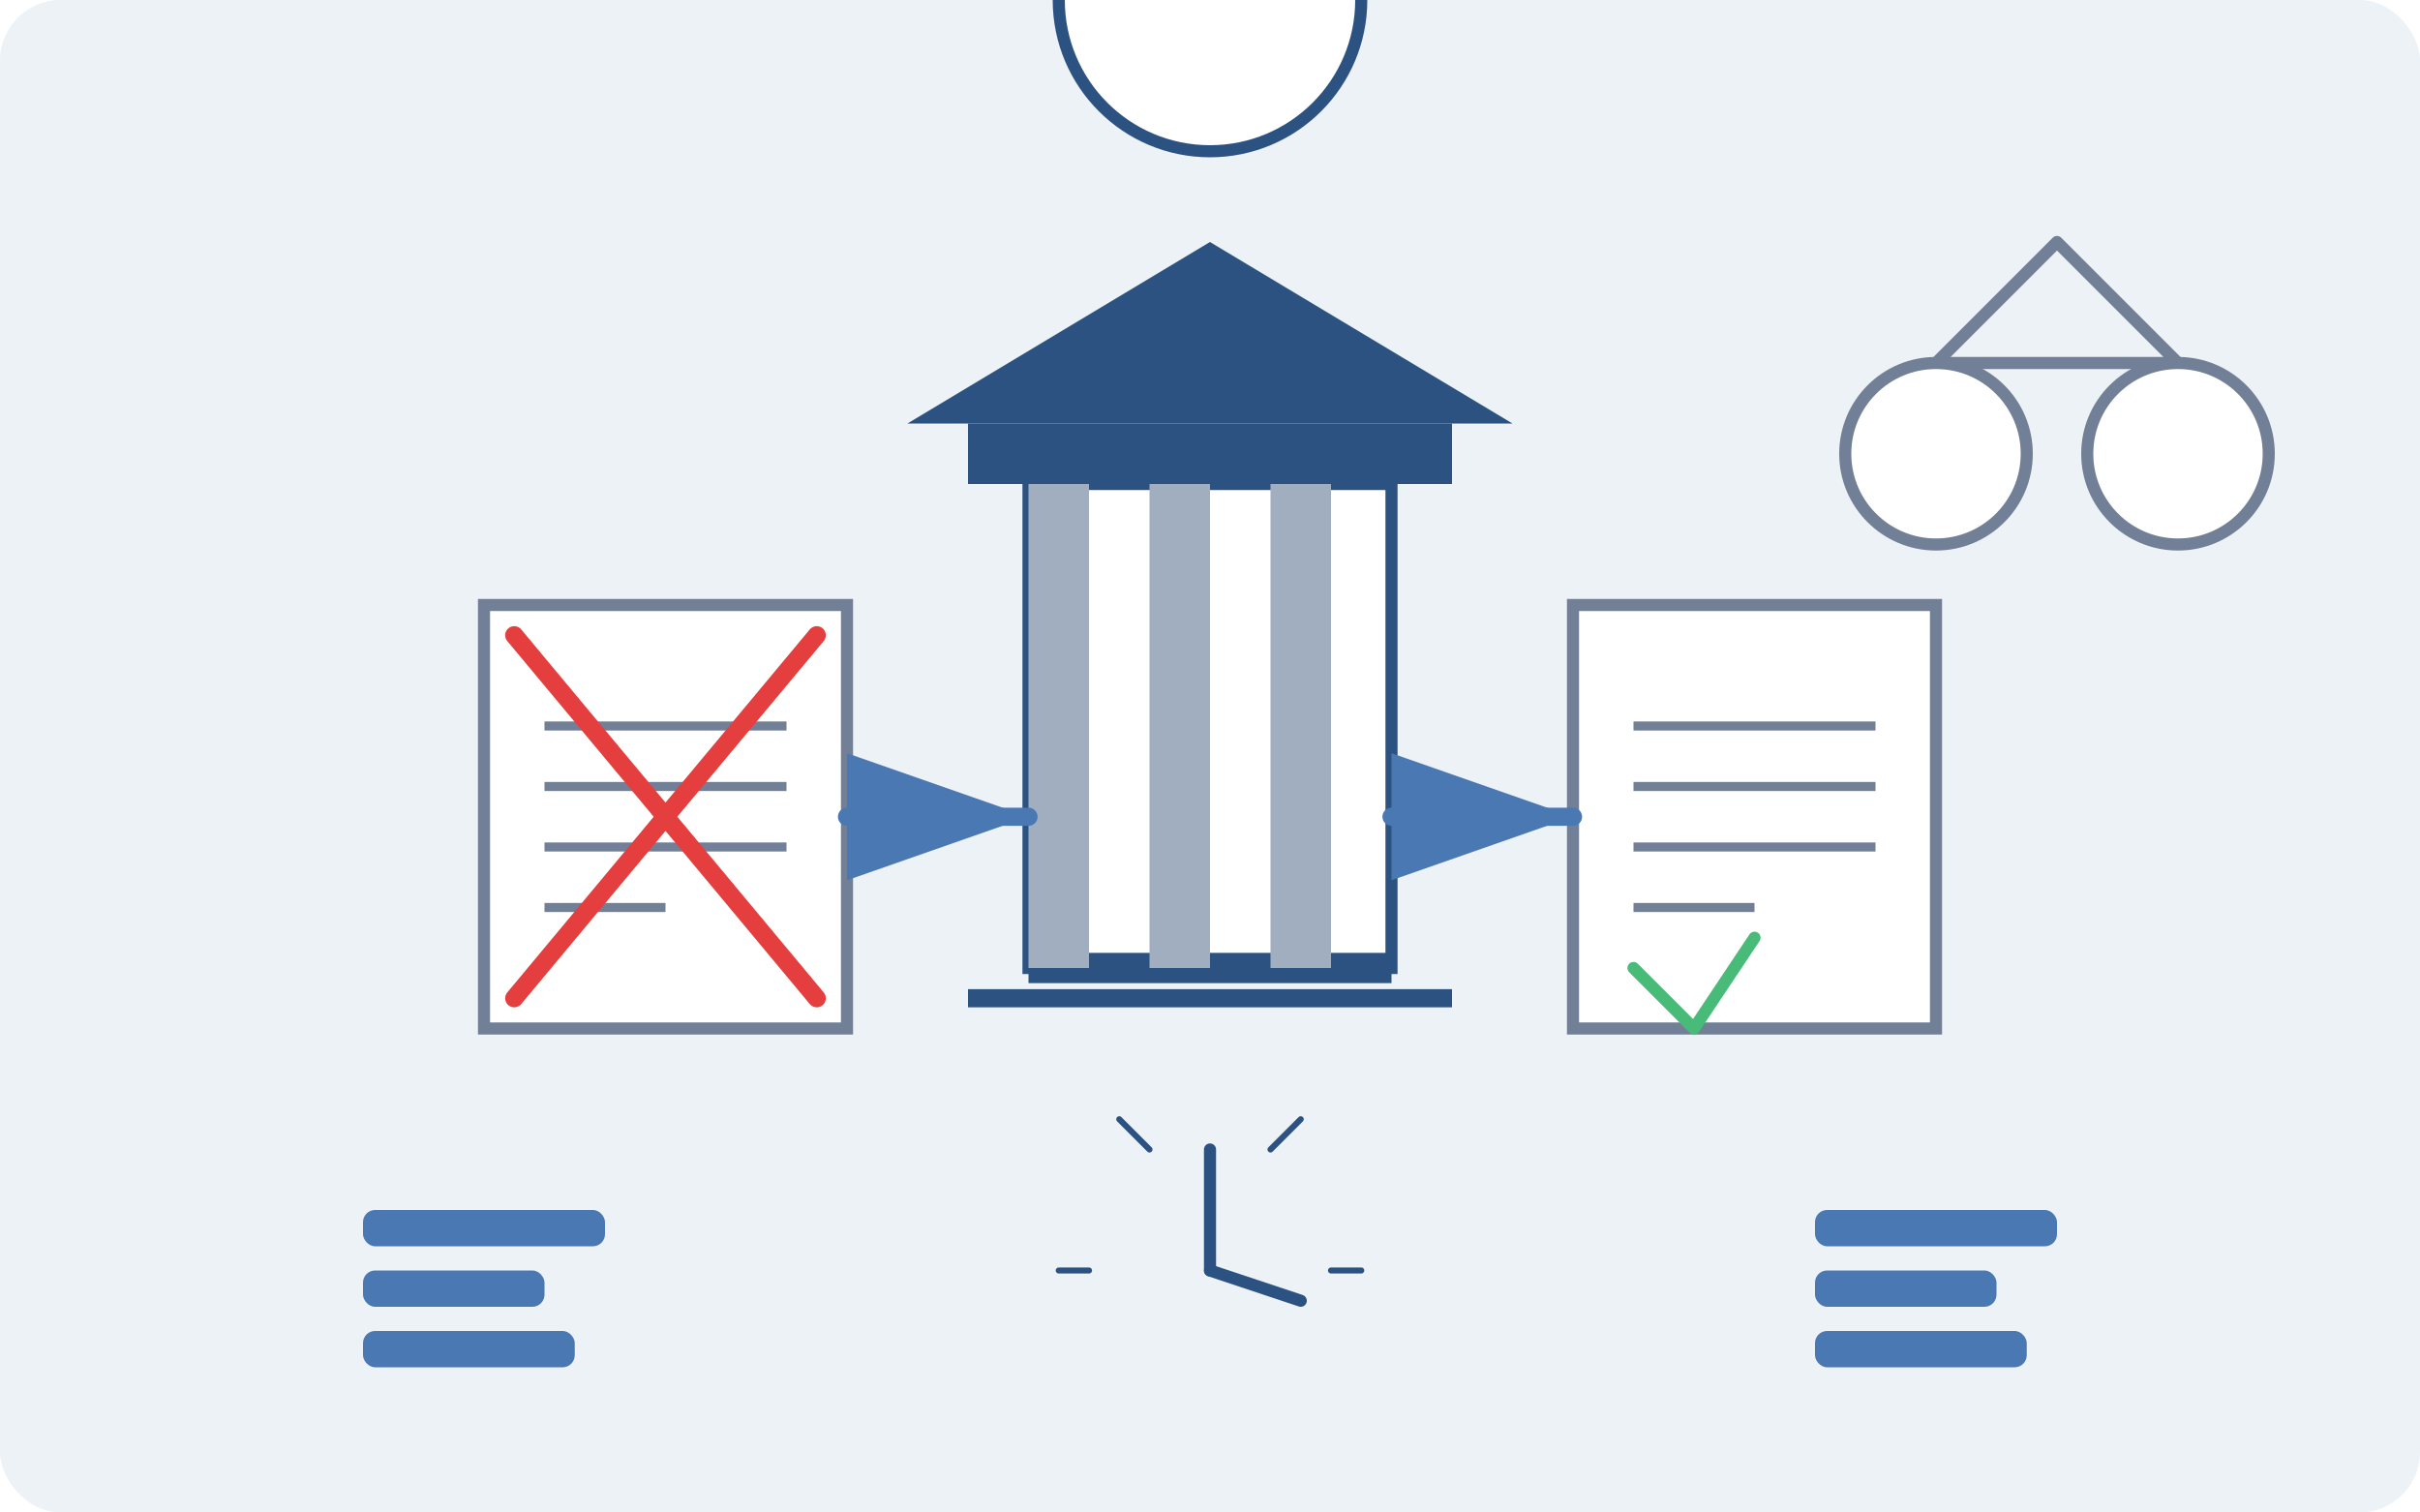 <svg xmlns="http://www.w3.org/2000/svg" width="400" height="250" viewBox="0 0 400 250" fill="none">
  <!-- Background -->
  <rect width="400" height="250" rx="10" fill="#EDF2F7"/>
  
  <!-- Court/Legal Imagery -->
  <path d="M200 40L250 70H150L200 40Z" fill="#2C5282"/>
  <rect x="160" y="70" width="80" height="10" fill="#2C5282"/>
  <rect x="170" y="80" width="60" height="80" fill="white" stroke="#2C5282" stroke-width="2"/>
  <line x1="170" y1="160" x2="230" y2="160" stroke="#2C5282" stroke-width="5"/>
  <line x1="160" y1="165" x2="240" y2="165" stroke="#2C5282" stroke-width="3"/>
  
  <!-- Columns -->
  <rect x="170" y="80" width="10" height="80" fill="#A0AEC0"/>
  <rect x="190" y="80" width="10" height="80" fill="#A0AEC0"/>
  <rect x="210" y="80" width="10" height="80" fill="#A0AEC0"/>
  
  <!-- Document With Rejection Mark -->
  <path d="M80 100H140V170H80V100Z" fill="white" stroke="#718096" stroke-width="2"/>
  <line x1="90" y1="120" x2="130" y2="120" stroke="#718096" stroke-width="1.5"/>
  <line x1="90" y1="130" x2="130" y2="130" stroke="#718096" stroke-width="1.5"/>
  <line x1="90" y1="140" x2="130" y2="140" stroke="#718096" stroke-width="1.5"/>
  <line x1="90" y1="150" x2="110" y2="150" stroke="#718096" stroke-width="1.5"/>
  <path d="M85 105L135 165M135 105L85 165" stroke="#E53E3E" stroke-width="3" stroke-linecap="round"/>
  
  <!-- Appeal Process Arrow -->
  <path d="M140 135H170" stroke="#4A78B3" stroke-width="3" stroke-linecap="round" marker-end="url(#arrowhead1)"/>
  
  <!-- Appeal Document -->
  <path d="M260 100H320V170H260V100Z" fill="white" stroke="#718096" stroke-width="2"/>
  <line x1="270" y1="120" x2="310" y2="120" stroke="#718096" stroke-width="1.5"/>
  <line x1="270" y1="130" x2="310" y2="130" stroke="#718096" stroke-width="1.5"/>
  <line x1="270" y1="140" x2="310" y2="140" stroke="#718096" stroke-width="1.5"/>
  <line x1="270" y1="150" x2="290" y2="150" stroke="#718096" stroke-width="1.5"/>
  <path d="M270 160L280 170L290 155" stroke="#48BB78" stroke-width="2" stroke-linecap="round" stroke-linejoin="round"/>
  
  <!-- Appeal Process Arrow -->
  <path d="M230 135H260" stroke="#4A78B3" stroke-width="3" stroke-linecap="round" marker-end="url(#arrowhead2)"/>
  
  <!-- Clock/Timeline Symbol -->
  <circle cx="200" y="210" r="25" fill="white" stroke="#2C5282" stroke-width="2"/>
  <line x1="200" y1="190" x2="200" y2="210" stroke="#2C5282" stroke-width="2" stroke-linecap="round"/>
  <line x1="200" y1="210" x2="215" y2="215" stroke="#2C5282" stroke-width="2" stroke-linecap="round"/>
  <line x1="185" y1="185" x2="190" y2="190" stroke="#2C5282" stroke-width="1" stroke-linecap="round"/>
  <line x1="215" y1="185" x2="210" y2="190" stroke="#2C5282" stroke-width="1" stroke-linecap="round"/>
  <line x1="175" y1="210" x2="180" y2="210" stroke="#2C5282" stroke-width="1" stroke-linecap="round"/>
  <line x1="220" y1="210" x2="225" y2="210" stroke="#2C5282" stroke-width="1" stroke-linecap="round"/>
  
  <!-- Paragraph/Sections Icons -->
  <rect x="60" y="200" width="40" height="6" rx="2" fill="#4A78B3"/>
  <rect x="60" y="210" width="30" height="6" rx="2" fill="#4A78B3"/>
  <rect x="60" y="220" width="35" height="6" rx="2" fill="#4A78B3"/>
  
  <rect x="300" y="200" width="40" height="6" rx="2" fill="#4A78B3"/>
  <rect x="300" y="210" width="30" height="6" rx="2" fill="#4A78B3"/>
  <rect x="300" y="220" width="35" height="6" rx="2" fill="#4A78B3"/>
  
  <!-- Scales of Justice -->
  <path d="M320 60L360 60M320 60L340 40M360 60L340 40" stroke="#718096" stroke-width="2" stroke-linecap="round" stroke-linejoin="round"/>
  <circle cx="320" cy="75" r="15" fill="white" stroke="#718096" stroke-width="2"/>
  <circle cx="360" cy="75" r="15" fill="white" stroke="#718096" stroke-width="2"/>
  
  <!-- Arrowhead Definitions -->
  <defs>
    <marker id="arrowhead1" markerWidth="10" markerHeight="7" refX="10" refY="3.5" orient="auto">
      <polygon points="0 0, 10 3.5, 0 7" fill="#4A78B3"/>
    </marker>
    <marker id="arrowhead2" markerWidth="10" markerHeight="7" refX="10" refY="3.5" orient="auto">
      <polygon points="0 0, 10 3.5, 0 7" fill="#4A78B3"/>
    </marker>
  </defs>
</svg>